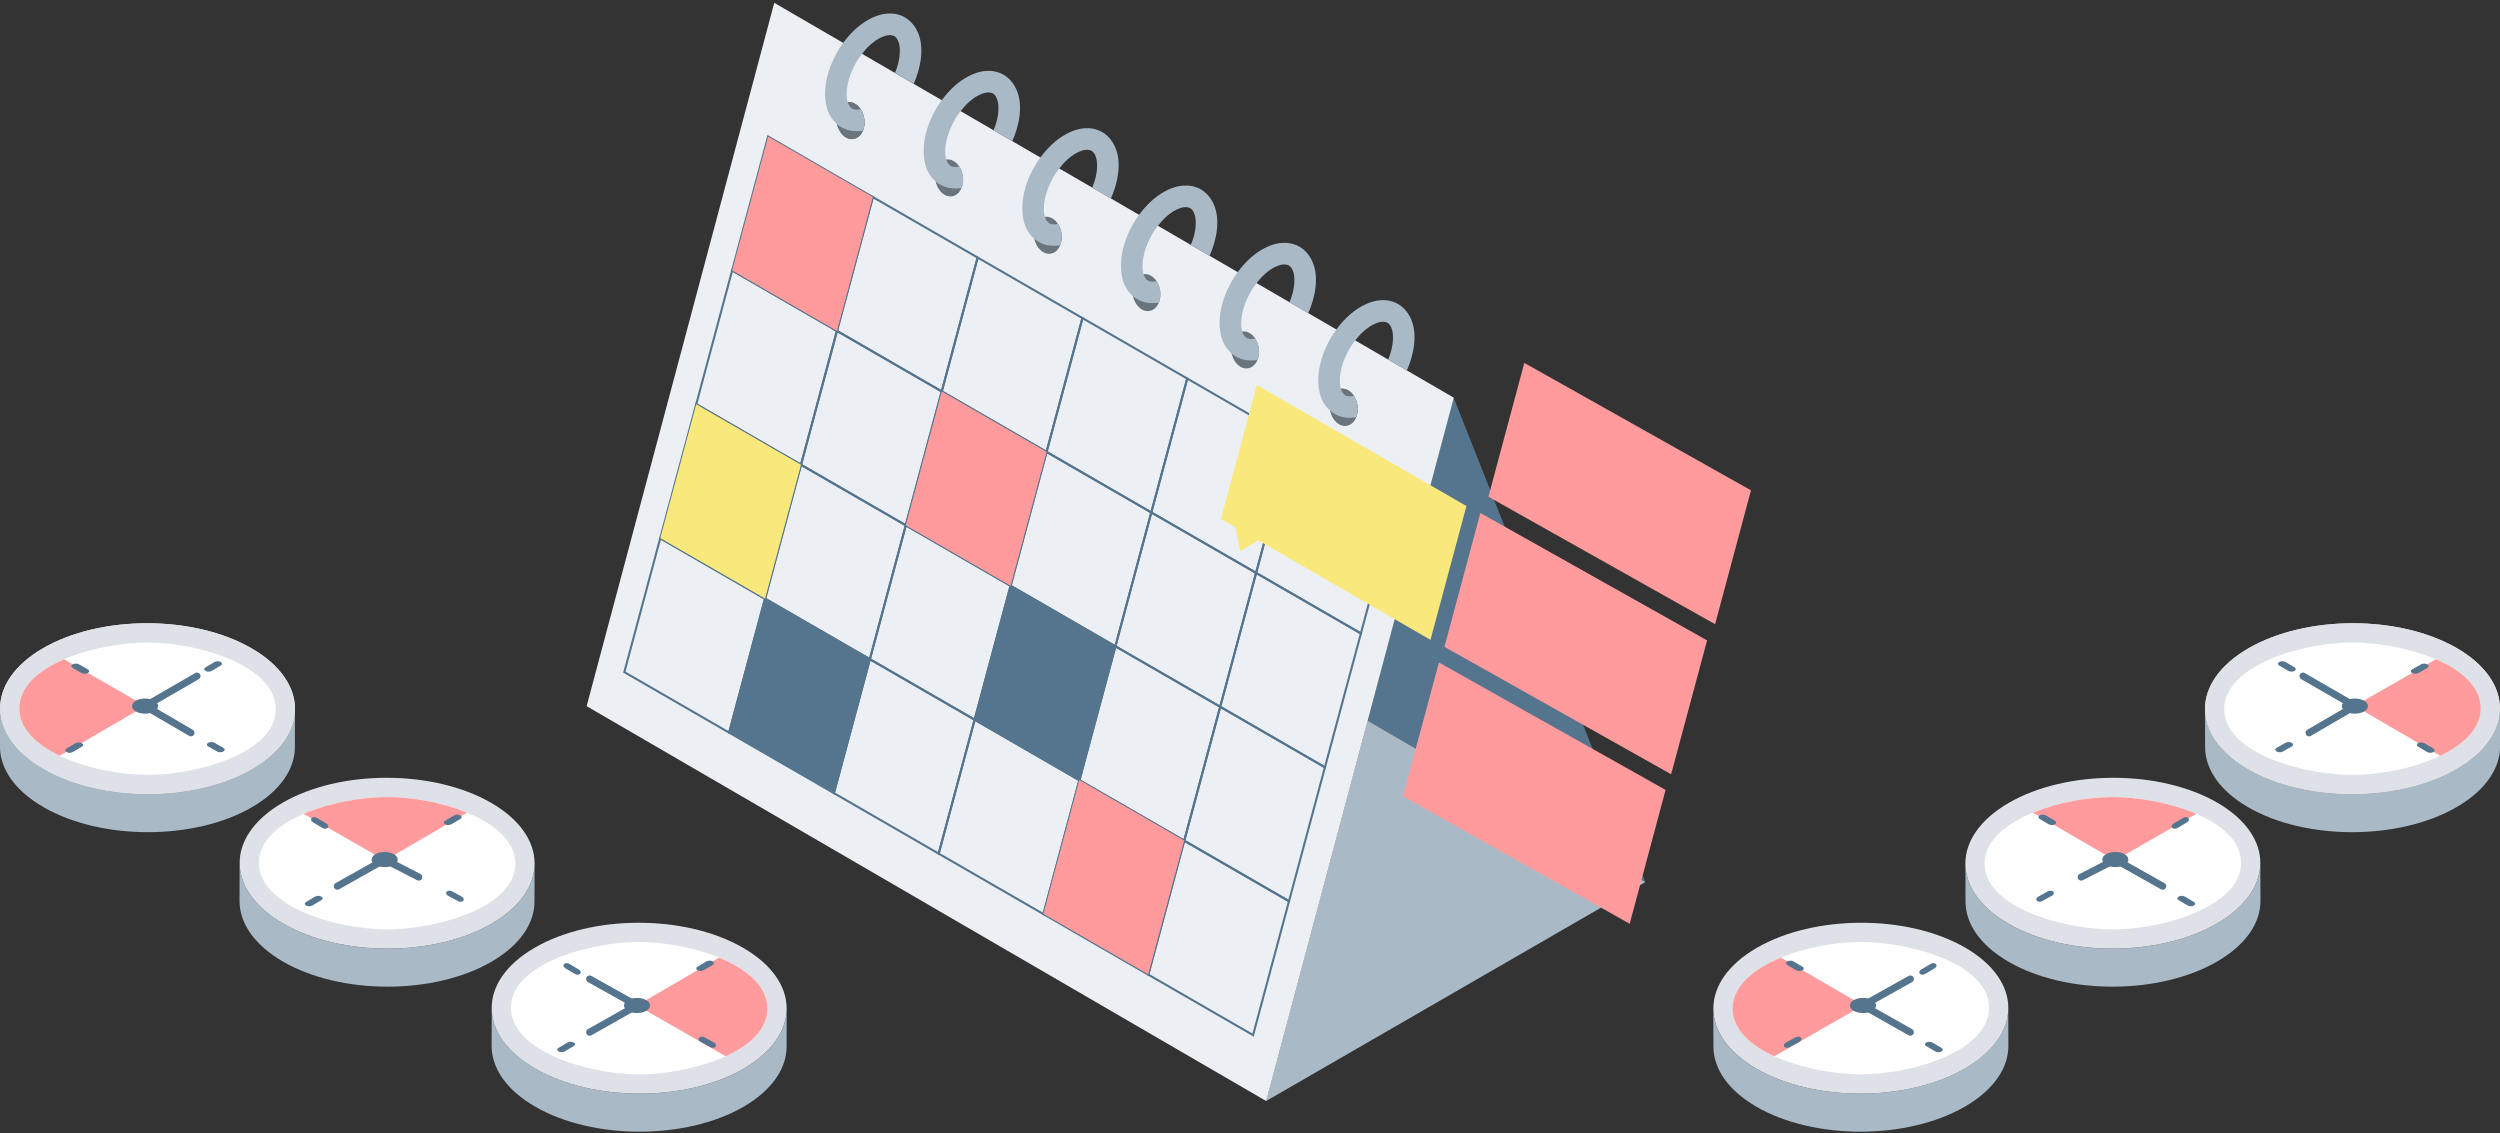 <?xml version="1.0" encoding="UTF-8"?>
<svg width="406" height="184" version="1.1" viewBox="0 0 406 184" xml:space="preserve" xmlns="http://www.w3.org/2000/svg">
<rect x="0" y="0" width="406" height="184" fill="#333333" stroke="none"/>
<style type="text/css">
	.st0{fill:#55748D;}
	.st1{fill:#AAB9C6;}
	.st2{fill:#ECF0F4;}
	.st3{fill:#6A747C;}
	.st4{fill:none;stroke:#55748D;stroke-width:0.34;stroke-miterlimit:10;}
	.st5{fill:#FF9B9D;}
	.st6{fill:#F9E87B;}
	.st7{fill:#DEE2E8;}
	.st8{fill:#FFFFFF;}
	.st9{fill:none;stroke:#55748D;stroke-width:1.149;stroke-linecap:round;stroke-miterlimit:10;}
</style>









<g id="color_guide" transform="translate(-245,-32)">
	
		<polygon class="st0" points="481.08 96.59 512.2 175.25 467.09 149.03" fill="#55748d"/>
		<polygon class="st1" points="467.09 149.03 512.2 175.25 450.61 210.81" fill="#aab9c6"/>
		<path class="st2" d="m393.38 45.62-3.04-1.77-5.35-3.11c-4.06-2.36-0.85-0.49-14.25-8.28l-30.47 114.22 110.36 64.13 30.47-114.22z" fill="#ecf0f4"/>
		
			
				
					
						<path class="st0" d="m385.28 52.82c-0.04 0.14-0.08 0.27-0.13 0.39-0.51 1.24-1.68 1.74-2.76 1.12-0.72-0.42-1.23-1.23-1.44-2.15-0.14-0.6-0.14-1.24 0.02-1.84 0.27-1.01 0.93-1.64 1.69-1.75 0.38-0.06 0.8 0.02 1.2 0.25 0.36 0.21 0.67 0.51 0.91 0.88 0.56 0.85 0.79 2.04 0.51 3.1z" fill="#55748d"/>
					
					
						<path class="st3" d="m385.28 52.82c-0.04 0.14-0.08 0.27-0.13 0.39-0.51 1.24-1.68 1.74-2.76 1.12-0.72-0.42-1.23-1.23-1.44-2.15-0.14-0.6-0.14-1.24 0.02-1.84 0.27-1.01 0.93-1.64 1.69-1.75 0.38-0.06 0.8 0.02 1.2 0.25 0.36 0.21 0.67 0.51 0.91 0.88 0.56 0.85 0.79 2.04 0.51 3.1z" fill="#6a747c"/>
					
				
				<path class="st1" d="m394.04 37.2c-1.08-2.3-3.02-3.15-4.95-2.99-1.22 0.07-2.55 0.64-3.59 1.3-3.5 2.24-6.44 7.11-6.51 11.6 0 1.89 0.49 3.24 0.97 3.91 0.7 1.12 1.8 1.94 3.16 2.19 0.7 0.15 1.74 0.09 2.03 0 0.05-0.12 0.1-0.26 0.13-0.39 0.29-1.06 0.06-2.25-0.5-3.1-0.48 0.12-0.96 0.16-1.39-0.07-0.37-0.23-0.53-0.55-0.69-0.95 0 0-0.08-0.23-0.14-0.57-0.31-2.01 0.5-4.28 1.51-6.04 0.37-0.67 1.31-1.96 2.2-2.75l0.02-0.03c0.12-0.1 0.22-0.19 0.33-0.28 0.49-0.39 0.86-0.66 1.47-0.95 0.31-0.15 0.66-0.28 1.07-0.35 0.37-0.06 0.74-0.02 1.08 0.14 0.28 0.18 0.43 0.39 0.59 0.71 0.29 0.66 0.32 1.22 0.3 1.93-0.04 1.15-0.33 2.25-0.78 3.33 0 0.01-0.01 0.01-0.01 0.02l3.04 1.77c1.14-2.55 1.79-5.9 0.66-8.43z" fill="#aab9c6"/>
			
			
				<path class="st3" d="m401.29 62.13c-0.04 0.14-0.08 0.27-0.13 0.39-0.5 1.24-1.68 1.74-2.76 1.12-0.72-0.42-1.23-1.23-1.44-2.15-0.13-0.6-0.14-1.24 0.02-1.84 0.27-1.01 0.93-1.64 1.69-1.75 0.39-0.06 0.8 0.02 1.2 0.25 0.36 0.21 0.67 0.51 0.91 0.88 0.57 0.85 0.8 2.04 0.51 3.1z" fill="#6a747c"/>
				<path class="st1" d="m410.05 46.51c-1.06-2.31-3.02-3.13-4.95-2.99-1.22 0.08-2.55 0.64-3.59 1.3-3.5 2.24-6.47 7.11-6.51 11.6-0.02 1.89 0.49 3.24 0.97 3.91 0.7 1.12 1.8 1.92 3.16 2.19 0.7 0.14 1.74 0.09 2.03 0 0.05-0.12 0.09-0.26 0.13-0.39 0.28-1.06 0.06-2.25-0.5-3.1-0.48 0.12-0.96 0.16-1.39-0.07-0.37-0.23-0.53-0.55-0.69-0.95 0 0-0.08-0.23-0.14-0.57-0.31-2.01 0.52-4.27 1.51-6.04 0.38-0.67 1.31-1.96 2.2-2.75l0.02-0.03c0.12-0.1 0.22-0.19 0.33-0.28 0.48-0.4 0.85-0.66 1.47-0.95 0.31-0.15 0.66-0.28 1.07-0.35 0.37-0.06 0.74-0.02 1.08 0.14 0.28 0.18 0.43 0.39 0.59 0.71 0.29 0.66 0.32 1.22 0.3 1.93-0.03 1.15-0.33 2.25-0.78 3.33 0 0.01-0.01 0.01-0.01 0.02l3.04 1.77c1.15-2.55 1.82-5.91 0.66-8.43z" fill="#aab9c6"/>
			
			
				<path class="st3" d="m417.31 71.44c-0.04 0.14-0.08 0.27-0.13 0.39-0.5 1.24-1.68 1.74-2.76 1.12-0.72-0.42-1.23-1.23-1.44-2.15-0.13-0.6-0.14-1.24 0.02-1.84 0.27-1.01 0.93-1.64 1.69-1.75 0.39-0.06 0.8 0.02 1.2 0.25 0.36 0.21 0.67 0.51 0.91 0.88 0.57 0.85 0.8 2.04 0.51 3.1z" fill="#6a747c"/>
				<path class="st1" d="m426.07 55.82c-1.06-2.31-3.02-3.13-4.95-2.99-1.22 0.08-2.55 0.64-3.59 1.3-3.5 2.24-6.47 7.11-6.51 11.6-0.02 1.89 0.49 3.24 0.97 3.91 0.7 1.12 1.8 1.92 3.16 2.19 0.7 0.14 1.74 0.09 2.03 0 0.05-0.12 0.09-0.26 0.13-0.39 0.28-1.06 0.06-2.25-0.5-3.1-0.48 0.12-0.96 0.16-1.39-0.07-0.37-0.23-0.53-0.55-0.69-0.95 0 0-0.08-0.23-0.14-0.57-0.31-2.01 0.52-4.27 1.51-6.04 0.38-0.67 1.31-1.96 2.2-2.75l0.02-0.03c0.12-0.1 0.22-0.19 0.33-0.28 0.48-0.4 0.85-0.66 1.47-0.95 0.31-0.15 0.66-0.28 1.07-0.35 0.37-0.06 0.74-0.02 1.08 0.14 0.28 0.18 0.43 0.39 0.59 0.71 0.29 0.66 0.32 1.22 0.3 1.93-0.03 1.15-0.33 2.25-0.78 3.33 0 0.01-0.01 0.01-0.01 0.02l3.04 1.77c1.14-2.55 1.82-5.91 0.66-8.43z" fill="#aab9c6"/>
			
			
				<path class="st3" d="m433.33 80.75c-0.04 0.14-0.08 0.27-0.13 0.39-0.5 1.24-1.68 1.74-2.76 1.12-0.72-0.42-1.23-1.23-1.44-2.15-0.13-0.6-0.14-1.24 0.02-1.84 0.27-1.01 0.93-1.64 1.69-1.75 0.39-0.06 0.8 0.02 1.2 0.25 0.36 0.21 0.67 0.51 0.91 0.88 0.56 0.85 0.8 2.04 0.51 3.1z" fill="#6a747c"/>
				<path class="st1" d="m442.09 65.13c-1.06-2.31-3.02-3.13-4.95-2.99-1.22 0.08-2.55 0.64-3.59 1.3-3.5 2.24-6.47 7.11-6.51 11.6-0.02 1.89 0.49 3.24 0.97 3.91 0.7 1.12 1.8 1.92 3.16 2.19 0.7 0.14 1.74 0.09 2.03 0 0.05-0.12 0.09-0.26 0.13-0.39 0.28-1.06 0.06-2.25-0.5-3.1-0.48 0.12-0.96 0.16-1.39-0.07-0.37-0.23-0.53-0.55-0.69-0.95 0 0-0.08-0.23-0.14-0.57-0.31-2.01 0.52-4.27 1.51-6.04 0.38-0.67 1.31-1.96 2.2-2.75l0.02-0.03c0.12-0.1 0.22-0.19 0.33-0.28 0.48-0.4 0.85-0.66 1.47-0.95 0.31-0.15 0.66-0.28 1.07-0.35 0.37-0.06 0.74-0.02 1.08 0.14 0.28 0.18 0.43 0.39 0.59 0.71 0.29 0.66 0.32 1.22 0.3 1.93-0.03 1.15-0.33 2.25-0.78 3.33 0 0.01-0.01 0.01-0.01 0.02l3.04 1.77c1.14-2.55 1.82-5.92 0.66-8.43z" fill="#aab9c6"/>
			
			
				<path class="st3" d="m449.35 90.06c-0.04 0.14-0.08 0.27-0.13 0.39-0.5 1.24-1.68 1.74-2.76 1.12-0.72-0.42-1.23-1.23-1.44-2.15-0.13-0.6-0.14-1.24 0.02-1.84 0.27-1.01 0.93-1.64 1.69-1.75 0.39-0.06 0.8 0.02 1.2 0.25 0.36 0.21 0.67 0.51 0.91 0.88 0.56 0.85 0.79 2.04 0.51 3.1z" fill="#6a747c"/>
				<path class="st1" d="m458.11 74.44c-1.06-2.31-3.02-3.13-4.95-2.99-1.22 0.08-2.55 0.64-3.59 1.3-3.5 2.24-6.47 7.11-6.51 11.6-0.02 1.89 0.49 3.24 0.97 3.91 0.7 1.12 1.8 1.92 3.16 2.19 0.7 0.14 1.74 0.09 2.03 0 0.05-0.12 0.09-0.26 0.13-0.39 0.28-1.06 0.06-2.25-0.5-3.1-0.48 0.12-0.96 0.16-1.39-0.07-0.37-0.23-0.53-0.55-0.69-0.95 0 0-0.08-0.23-0.14-0.57-0.31-2.01 0.52-4.27 1.51-6.04 0.38-0.67 1.31-1.96 2.2-2.75l0.02-0.03c0.12-0.1 0.22-0.19 0.33-0.28 0.48-0.4 0.85-0.66 1.47-0.95 0.31-0.15 0.66-0.28 1.07-0.35 0.37-0.06 0.74-0.02 1.08 0.14 0.28 0.18 0.43 0.39 0.59 0.71 0.29 0.66 0.32 1.22 0.3 1.93-0.03 1.15-0.33 2.25-0.78 3.33 0 0.01-0.01 0.01-0.01 0.02l3.04 1.77c1.14-2.55 1.82-5.92 0.66-8.43z" fill="#aab9c6"/>
			
			
				
					
						<path class="st0" d="m465.37 99.37c-0.04 0.14-0.08 0.27-0.13 0.39-0.51 1.24-1.68 1.74-2.76 1.12-0.72-0.42-1.23-1.23-1.44-2.15-0.14-0.6-0.14-1.24 0.02-1.84 0.27-1.01 0.93-1.64 1.69-1.75 0.38-0.06 0.8 0.02 1.2 0.25 0.36 0.21 0.67 0.51 0.91 0.88 0.56 0.85 0.79 2.04 0.51 3.1z" fill="#55748d"/>
					
					
						<path class="st3" d="m465.37 99.37c-0.04 0.14-0.08 0.27-0.13 0.39-0.51 1.24-1.68 1.74-2.76 1.12-0.72-0.42-1.23-1.23-1.44-2.15-0.14-0.6-0.14-1.24 0.02-1.84 0.27-1.01 0.93-1.64 1.69-1.75 0.38-0.06 0.8 0.02 1.2 0.25 0.36 0.21 0.67 0.51 0.91 0.88 0.56 0.85 0.79 2.04 0.51 3.1z" fill="#6a747c"/>
					
				
				<path class="st1" d="m474.13 83.75c-1.08-2.3-3.02-3.15-4.95-2.99-1.22 0.07-2.55 0.64-3.59 1.3-3.5 2.24-6.44 7.11-6.51 11.6 0 1.89 0.49 3.24 0.97 3.91 0.7 1.12 1.8 1.94 3.16 2.19 0.7 0.15 1.74 0.09 2.03 0 0.05-0.12 0.1-0.26 0.13-0.39 0.29-1.06 0.06-2.25-0.5-3.1-0.48 0.12-0.96 0.16-1.39-0.07-0.37-0.23-0.53-0.55-0.69-0.95 0 0-0.08-0.23-0.14-0.57-0.31-2.01 0.5-4.28 1.51-6.04 0.37-0.67 1.31-1.96 2.2-2.75l0.02-0.03c0.12-0.1 0.22-0.19 0.33-0.28 0.49-0.39 0.86-0.66 1.47-0.95 0.31-0.15 0.66-0.28 1.07-0.35 0.37-0.06 0.74-0.02 1.08 0.14 0.28 0.18 0.43 0.39 0.59 0.71 0.29 0.66 0.32 1.22 0.3 1.93-0.04 1.15-0.33 2.25-0.78 3.33 0 0.01-0.01 0.01-0.01 0.02l3.04 1.77c1.14-2.55 1.79-5.91 0.66-8.43z" fill="#aab9c6"/>
			
		
		<g fill="none" stroke="#55748d" stroke-miterlimit="10" stroke-width=".34">
			<polygon class="st4" points="358.07 97.65 363.9 75.92 380.92 85.74 375.08 107.48"/>
			<polygon class="st4" points="352.23 119.39 358.07 97.65 375.08 107.48 369.25 129.22"/>
			<polygon class="st4" points="346.39 141.15 352.22 119.42 369.24 129.24 363.41 150.98"/>
			</g>
				<polygon class="st4" points="363.41 150.98 369.24 129.24 386.26 139.07 380.42 160.8" fill="none" stroke="#55748d" stroke-miterlimit="10" stroke-width=".34"/>
			
			
				<polygon class="st4" points="369.25 129.22 375.08 107.48 392.1 117.31 386.27 139.04" fill="none" stroke="#55748d" stroke-miterlimit="10" stroke-width=".34"/>
			
			
				<polygon class="st4" points="380.42 160.8 386.26 139.07 403.28 148.89 397.44 170.63" fill="none" stroke="#55748d" stroke-miterlimit="10" stroke-width=".34"/>
			
			
				<polygon class="st4" points="375.08 107.48 380.92 85.74 397.94 95.57 392.1 117.31" fill="none" stroke="#55748d" stroke-miterlimit="10" stroke-width=".34"/>
			
			
				<polygon class="st4" points="386.27 139.04 392.1 117.31 409.12 127.13 403.29 148.87" fill="none" stroke="#55748d" stroke-miterlimit="10" stroke-width=".34"/>
			
			
				<polygon class="st4" points="380.92 85.74 386.75 64.01 403.77 73.83 397.94 95.57" fill="none" stroke="#55748d" stroke-miterlimit="10" stroke-width=".34"/>
			
			
				<polygon class="st4" points="397.44 170.63 403.28 148.89 420.29 158.72 414.46 180.45" fill="none" stroke="#55748d" stroke-miterlimit="10" stroke-width=".34"/>
			
			
				<polygon class="st4" points="392.1 117.31 397.94 95.57 414.96 105.39 409.12 127.13" fill="none" stroke="#55748d" stroke-miterlimit="10" stroke-width=".34"/>
			
			
				<polygon class="st4" points="403.29 148.87 409.12 127.13 426.14 136.96 420.3 158.69" fill="none" stroke="#55748d" stroke-miterlimit="10" stroke-width=".34"/>
			
			
				<polygon class="st4" points="397.94 95.57 403.77 73.83 420.79 83.66 414.96 105.39" fill="none" stroke="#55748d" stroke-miterlimit="10" stroke-width=".34"/>
			
			
				<polygon class="st4" points="414.46 180.45 420.29 158.72 437.31 168.54 431.48 190.28" fill="none" stroke="#55748d" stroke-miterlimit="10" stroke-width=".34"/>
			
			
				<polygon class="st4" points="409.12 127.13 414.96 105.39 431.97 115.22 426.14 136.96" fill="none" stroke="#55748d" stroke-miterlimit="10" stroke-width=".34"/>
			
			
				<polygon class="st4" points="420.3 158.69 426.14 136.96 443.16 146.78 437.32 168.52" fill="none" stroke="#55748d" stroke-miterlimit="10" stroke-width=".34"/>
			
			
				<polygon class="st4" points="414.96 105.39 420.79 83.66 437.81 93.48 431.97 115.22" fill="none" stroke="#55748d" stroke-miterlimit="10" stroke-width=".34"/>
			
			
				<polygon class="st4" points="431.48 190.28 437.31 168.54 454.33 178.37 448.5 200.1" fill="none" stroke="#55748d" stroke-miterlimit="10" stroke-width=".34"/>
			
			
				<polygon class="st4" points="426.14 136.96 431.97 115.22 448.99 125.04 443.16 146.78" fill="none" stroke="#55748d" stroke-miterlimit="10" stroke-width=".34"/>
			
			
				<polygon class="st4" points="437.32 168.52 443.16 146.78 460.17 156.61 454.34 178.34" fill="none" stroke="#55748d" stroke-miterlimit="10" stroke-width=".34"/>
			<g fill="none" stroke="#55748d" stroke-miterlimit="10" stroke-width=".34">
			<polygon class="st4" points="363.9 75.92 369.74 54.18 386.75 64.01 380.92 85.74"/>
			<polygon class="st4" points="448.99 125.04 454.82 103.31 471.84 113.13 466.01 134.87"/>
			<polygon class="st4" points="431.97 115.22 437.81 93.48 454.82 103.31 448.99 125.04"/>
			<polygon class="st4" points="443.16 146.78 448.99 125.04 466.01 134.87 460.17 156.61"/>
		</g>
		
			<polygon class="st5" points="392.1 117.31 397.94 95.57 414.96 105.39 409.12 127.13" fill="#ff9b9d"/>
			<polygon class="st5" points="414.45 180.41 420.28 158.67 437.3 168.5 431.47 190.23" fill="#ff9b9d"/>
			<polygon class="st0" points="403.28 148.87 409.12 127.13 426.14 136.96 420.3 158.69" fill="#55748d"/>
			<polygon class="st5" points="363.9 75.92 369.74 54.18 386.75 64.01 380.92 85.74" fill="#ff9b9d"/>
			<polygon class="st6" points="352.23 119.39 358.07 97.66 375.08 107.48 369.25 129.21" fill="#f9e87b"/>
			<polygon class="st0" points="363.41 150.98 369.24 129.24 386.26 139.07 380.42 160.8" fill="#55748d"/>
		
		<g fill="#ff9b9d">
			<polygon class="st5" points="479.58 137.05 485.41 115.31 522.23 136 516.39 157.74"/>
			<polygon class="st5" points="472.84 161.32 478.68 139.59 515.49 160.28 509.66 182.02"/>
			<polygon class="st5" points="486.72 112.67 492.55 90.94 529.36 111.63 523.53 133.37"/>
			</g><polygon class="st6" points="443.28 116.26 445.65 117.63 446.42 121.49 449.33 119.75 477.31 135.91 483.15 114.18 449.11 94.53" fill="#f9e87b"/>
		
		
			
				
					<path class="st1" d="m292.91 147.16-0.02 6.18c-0.01 3.53-2.33 7.05-6.96 9.74-9.32 5.42-24.49 5.42-33.87 0-4.72-2.73-7.08-6.3-7.07-9.88l0.02-6.18c-0.01 3.57 2.35 7.15 7.07 9.88 9.38 5.42 24.55 5.42 33.87 0 4.64-2.69 6.95-6.21 6.96-9.74z" fill="#aab9c6"/>
				
				
					<path class="st7" d="m285.84 137.28c9.38 5.42 9.44 14.2 0.11 19.62s-24.49 5.42-33.87 0-9.43-14.2-0.11-19.62c9.33-5.42 24.49-5.42 33.87 0z" fill="#dee2e8"/>
					<path class="st8" d="m269.04 157.84c-8.76 0-20.89-3.93-20.9-10.78-0.01-7.31 13.16-10.71 20.74-10.71 8.8 0 20.89 3.95 20.9 10.79 0.02 7.3-13.15 10.7-20.74 10.7z" fill="#fff"/>
				
				<path class="st7" d="m285.84 137.28c9.38 5.42 9.44 14.2 0.11 19.62s-24.49 5.42-33.87 0-9.43-14.2-0.11-19.62c9.33-5.42 24.49-5.42 33.87 0z" fill="#dee2e8"/>
				<path class="st8" d="m269.04 157.84c-8.76 0-20.89-3.93-20.9-10.78-0.01-7.31 13.16-10.71 20.74-10.71 8.8 0 20.89 3.95 20.9 10.79 0.02 7.3-13.15 10.7-20.74 10.7z" fill="#fff"/>
				<path class="st5" d="m268.61 146.64-13.91 8.1c-3.82-1.83-6.56-4.43-6.57-7.68 0-3.58 3.16-6.22 7.27-7.99z" fill="#ff9b9d"/>
				
					<g fill="#55748d">
						<path class="st0" d="m278.81 152.63c0.28-0.16 0.73-0.17 1.01-0.01l1.46 0.83c0.28 0.16 0.28 0.42 0 0.59-0.28 0.16-0.73 0.17-1.01 0.01l-1.46-0.83c-0.28-0.16-0.28-0.43 0-0.59z"/>
						<path class="st0" d="m259.27 141.3c-0.28 0.16-0.73 0.17-1.01 0.01l-1.46-0.83c-0.28-0.16-0.28-0.42 0-0.59 0.28-0.16 0.73-0.17 1.01-0.01l1.46 0.83c0.29 0.16 0.28 0.42 0 0.59z"/>
						<path class="st0" d="m280.84 140.09-1.45 0.86c-0.28 0.16-0.73 0.17-1.01 0.01s-0.28-0.42 0-0.59l1.45-0.86c0.28-0.16 0.73-0.17 1.01-0.01s0.28 0.43 0 0.59z"/>
						<path class="st0" d="m258.28 153.27-1.45 0.86c-0.28 0.16-0.73 0.17-1.01 0.01s-0.28-0.42 0-0.59l1.45-0.86c0.28-0.16 0.73-0.17 1.01-0.01 0.28 0.17 0.28 0.43 0 0.59z"/>
					</g>
					<ellipse class="st0" cx="268.56" cy="146.67" rx="2.12" ry="1.23" fill="#55748d"/>
					<line class="st9" x1="268.56" x2="276.99" y1="146.67" y2="141.8" fill="none" stroke="#55748d" stroke-linecap="round" stroke-miterlimit="10" stroke-width="1.149"/>
					<line class="st9" x1="268.56" x2="276.01" y1="146.67" y2="151.01" fill="none" stroke="#55748d" stroke-linecap="round" stroke-miterlimit="10" stroke-width="1.149"/>
				
			
			
				
					<path class="st1" d="m331.82 172.25-0.02 6.18c-0.01 3.53-2.33 7.05-6.96 9.74-9.32 5.42-24.49 5.42-33.87 0-4.72-2.73-7.08-6.3-7.07-9.88l0.02-6.18c-0.01 3.57 2.35 7.15 7.07 9.88 9.38 5.42 24.55 5.42 33.87 0 4.63-2.69 6.95-6.21 6.96-9.74z" fill="#aab9c6"/>
				
				<path class="st7" d="m324.75 162.37c9.38 5.42 9.44 14.2 0.11 19.62-9.32 5.42-24.49 5.42-33.87 0s-9.43-14.2-0.11-19.62c9.32-5.41 24.48-5.41 33.87 0z" fill="#dee2e8"/>
				<path class="st8" d="m307.95 182.93c-8.76 0-20.89-3.93-20.9-10.78-0.01-7.31 13.16-10.71 20.74-10.71 8.8 0 20.89 3.95 20.9 10.79 0.01 7.3-13.15 10.7-20.74 10.7z" fill="#fff"/>
				<path class="st5" d="m320.85 163.97-13.33 7.76-13.2-7.57c4.28-1.84 9.6-2.72 13.47-2.72 4.16 0 9.05 0.88 13.06 2.53z" fill="#ff9b9d"/>
				
					<g fill="#55748d">
						<path class="st0" d="m317.54 176.81c0.18-0.2 0.57-0.22 0.88-0.06l1.58 0.87c0.3 0.17 0.41 0.46 0.23 0.66s-0.57 0.22-0.88 0.06l-1.58-0.87c-0.31-0.16-0.41-0.46-0.23-0.66z"/>
						<path class="st0" d="m295.6 164.86c0.18-0.2 0.56-0.22 0.86-0.04l1.55 0.92c0.3 0.18 0.4 0.48 0.22 0.68s-0.56 0.22-0.86 0.04l-1.55-0.92c-0.3-0.17-0.39-0.48-0.22-0.68z"/>
						<path class="st0" d="m319.75 165-1.45 0.86c-0.28 0.16-0.73 0.17-1.01 0.01s-0.28-0.42 0-0.59l1.45-0.86c0.28-0.16 0.73-0.17 1.01-0.01 0.28 0.17 0.28 0.43 0 0.59z"/>
						<path class="st0" d="m297.18 178.19-1.45 0.86c-0.28 0.16-0.73 0.17-1.01 0.01s-0.28-0.42 0-0.59l1.45-0.86c0.28-0.16 0.73-0.17 1.01-0.01s0.28 0.42 0 0.59z"/>
					</g>
					<ellipse class="st0" cx="307.47" cy="171.59" rx="2.12" ry="1.23" fill="#55748d"/>
					<line class="st9" x1="307.47" x2="313.01" y1="171.59" y2="174.44" fill="none" stroke="#55748d" stroke-linecap="round" stroke-miterlimit="10" stroke-width="1.149"/>
					<line class="st9" x1="307.47" x2="299.78" y1="171.59" y2="175.92" fill="none" stroke="#55748d" stroke-linecap="round" stroke-miterlimit="10" stroke-width="1.149"/>
				
			
			
				
					<path class="st1" d="m372.76 195.8-0.02 6.18c-0.01 3.53-2.33 7.05-6.96 9.74-9.32 5.42-24.49 5.42-33.87 0-4.72-2.73-7.08-6.3-7.07-9.88l0.02-6.18c-0.01 3.57 2.35 7.15 7.07 9.88 9.38 5.42 24.55 5.42 33.87 0 4.63-2.69 6.95-6.22 6.96-9.74z" fill="#aab9c6"/>
				
				<path class="st7" d="m365.68 185.92c9.38 5.42 9.44 14.2 0.11 19.62-9.32 5.42-24.49 5.42-33.87 0s-9.43-14.2-0.11-19.62c9.33-5.42 24.49-5.42 33.87 0z" fill="#dee2e8"/>
				<path class="st8" d="m348.88 206.47c-8.76 0-20.89-3.93-20.9-10.78-0.01-7.31 13.16-10.71 20.74-10.71 8.8 0 20.89 3.95 20.9 10.79 0.02 7.3-13.15 10.7-20.74 10.7z" fill="#fff"/>
				<path class="st5" d="m369.63 195.77c0 3.44-2.91 6.01-6.78 7.77l-14.4-8.26 13.33-7.76c4.47 1.83 7.84 4.64 7.85 8.25z" fill="#ff9b9d"/>
				
					<g fill="#55748d">
						<path class="st0" d="m358.53 200.52c0.18-0.2 0.57-0.22 0.88-0.06l1.58 0.87c0.3 0.17 0.41 0.46 0.23 0.66s-0.57 0.22-0.88 0.06l-1.58-0.87c-0.31-0.17-0.41-0.46-0.23-0.66z"/>
						<path class="st0" d="m336.59 188.57c0.18-0.2 0.56-0.22 0.86-0.04l1.55 0.92c0.3 0.18 0.4 0.48 0.22 0.68s-0.56 0.22-0.86 0.04l-1.55-0.92c-0.3-0.18-0.4-0.48-0.22-0.68z"/>
						<path class="st0" d="m360.74 188.71-1.45 0.86c-0.28 0.16-0.73 0.17-1.01 0.01s-0.28-0.42 0-0.59l1.45-0.86c0.28-0.16 0.73-0.17 1.01-0.01 0.27 0.16 0.27 0.42 0 0.59z"/>
						<path class="st0" d="m338.17 201.89-1.45 0.86c-0.28 0.16-0.73 0.17-1.01 0.01s-0.28-0.42 0-0.59l1.45-0.86c0.28-0.16 0.73-0.17 1.01-0.01s0.28 0.43 0 0.59z"/>
					</g>
					<ellipse class="st0" cx="348.45" cy="195.29" rx="2.12" ry="1.23" fill="#55748d"/>
					<line class="st9" x1="348.45" x2="340.76" y1="195.29" y2="190.99" fill="none" stroke="#55748d" stroke-linecap="round" stroke-miterlimit="10" stroke-width="1.149"/>
					<line class="st9" x1="348.45" x2="340.76" y1="195.29" y2="199.63" fill="none" stroke="#55748d" stroke-linecap="round" stroke-miterlimit="10" stroke-width="1.149"/>
				
			
		
		
			
				
					<path class="st1" d="m603.09 147.16 0.02 6.18c0.01 3.53 2.33 7.05 6.96 9.74 9.32 5.42 24.49 5.42 33.87 0 4.72-2.73 7.08-6.3 7.07-9.88l-0.02-6.18c0.01 3.57-2.35 7.15-7.07 9.88-9.38 5.42-24.55 5.42-33.87 0-4.64-2.69-6.95-6.21-6.96-9.74z" fill="#aab9c6"/>
				
				
					<path class="st7" d="m610.16 137.28c-9.38 5.42-9.44 14.2-0.11 19.62s24.49 5.42 33.87 0 9.43-14.2 0.11-19.62c-9.33-5.42-24.49-5.42-33.87 0z" fill="#dee2e8"/>
					<path class="st8" d="m626.96 157.84c8.76 0 20.89-3.93 20.9-10.78 0.01-7.31-13.16-10.71-20.74-10.71-8.8 0-20.89 3.95-20.9 10.79-0.02 7.3 13.15 10.7 20.74 10.7z" fill="#fff"/>
				
				<path class="st7" d="m610.16 137.28c-9.38 5.42-9.44 14.2-0.11 19.62s24.49 5.42 33.87 0 9.43-14.2 0.11-19.62c-9.33-5.42-24.49-5.42-33.87 0z" fill="#dee2e8"/>
				<path class="st8" d="m626.96 157.84c8.76 0 20.89-3.93 20.9-10.78 0.01-7.31-13.16-10.71-20.74-10.71-8.8 0-20.89 3.95-20.9 10.79-0.02 7.3 13.15 10.7 20.74 10.7z" fill="#fff"/>
				<path class="st5" d="m627.39 146.64 13.91 8.1c3.82-1.83 6.56-4.43 6.57-7.68 0-3.58-3.16-6.22-7.27-7.99z" fill="#ff9b9d"/>
				
					<g fill="#55748d">
						<path class="st0" d="m617.19 152.63c-0.28-0.16-0.73-0.17-1.01-0.01l-1.46 0.83c-0.28 0.16-0.28 0.42 0 0.59s0.73 0.17 1.01 0.01l1.46-0.83c0.28-0.16 0.28-0.43 0-0.59z"/>
						<path class="st0" d="m636.73 141.3c0.28 0.16 0.73 0.17 1.01 0.01l1.46-0.83c0.28-0.16 0.28-0.42 0-0.59-0.28-0.16-0.73-0.17-1.01-0.01l-1.46 0.83c-0.28 0.16-0.28 0.42 0 0.59z"/>
						<path class="st0" d="m615.16 140.09 1.45 0.86c0.28 0.16 0.73 0.17 1.01 0.01s0.28-0.42 0-0.59l-1.45-0.86c-0.28-0.16-0.73-0.17-1.01-0.01s-0.28 0.43 0 0.59z"/>
						<path class="st0" d="m637.72 153.27 1.45 0.86c0.28 0.16 0.73 0.17 1.01 0.01s0.28-0.42 0-0.59l-1.45-0.86c-0.28-0.16-0.73-0.17-1.01-0.01-0.28 0.17-0.28 0.43 0 0.59z"/>
					</g>
					<ellipse class="st0" cx="627.44" cy="146.67" rx="2.12" ry="1.23" fill="#55748d"/>
					<line class="st9" x1="627.44" x2="619.01" y1="146.67" y2="141.8" fill="none" stroke="#55748d" stroke-linecap="round" stroke-miterlimit="10" stroke-width="1.149"/>
					<line class="st9" x1="627.44" x2="619.99" y1="146.67" y2="151.01" fill="none" stroke="#55748d" stroke-linecap="round" stroke-miterlimit="10" stroke-width="1.149"/>
				
			
			
				
					<path class="st1" d="m564.18 172.25 0.02 6.18c0.01 3.53 2.33 7.05 6.96 9.74 9.32 5.42 24.49 5.42 33.87 0 4.72-2.73 7.08-6.3 7.07-9.88l-0.02-6.18c0.01 3.57-2.35 7.15-7.07 9.88-9.38 5.42-24.55 5.42-33.87 0-4.63-2.69-6.95-6.21-6.96-9.74z" fill="#aab9c6"/>
				
				<path class="st7" d="m571.25 162.37c-9.38 5.42-9.44 14.2-0.11 19.62 9.32 5.42 24.49 5.42 33.87 0s9.43-14.2 0.11-19.62c-9.32-5.41-24.48-5.41-33.87 0z" fill="#dee2e8"/>
				<path class="st8" d="m588.05 182.93c8.76 0 20.89-3.93 20.9-10.78 0.01-7.31-13.16-10.71-20.74-10.71-8.8 0-20.89 3.95-20.9 10.79-0.01 7.3 13.15 10.7 20.74 10.7z" fill="#fff"/>
				<path class="st5" d="m575.15 163.97 13.33 7.76 13.2-7.57c-4.28-1.84-9.6-2.72-13.47-2.72-4.16 0-9.05 0.88-13.06 2.53z" fill="#ff9b9d"/>
				
					<g fill="#55748d">
						<path class="st0" d="m578.46 176.81c-0.18-0.2-0.57-0.22-0.88-0.06l-1.58 0.87c-0.3 0.17-0.41 0.46-0.23 0.66s0.57 0.22 0.88 0.06l1.58-0.87c0.31-0.16 0.41-0.46 0.23-0.66z"/>
						<path class="st0" d="m600.4 164.86c-0.18-0.2-0.56-0.22-0.86-0.04l-1.55 0.92c-0.3 0.18-0.4 0.48-0.22 0.68s0.56 0.22 0.86 0.04l1.55-0.92c0.3-0.17 0.39-0.48 0.22-0.68z"/>
						<path class="st0" d="m576.25 165 1.45 0.86c0.28 0.16 0.73 0.17 1.01 0.01s0.28-0.42 0-0.59l-1.45-0.86c-0.28-0.16-0.73-0.17-1.01-0.01-0.28 0.17-0.28 0.43 0 0.59z"/>
						<path class="st0" d="m598.82 178.19 1.45 0.86c0.28 0.16 0.73 0.17 1.01 0.01s0.28-0.42 0-0.59l-1.45-0.86c-0.28-0.16-0.73-0.17-1.01-0.01s-0.28 0.42 0 0.59z"/>
					</g>
					<ellipse class="st0" cx="588.53" cy="171.59" rx="2.12" ry="1.23" fill="#55748d"/>
					<line class="st9" x1="588.53" x2="582.99" y1="171.59" y2="174.44" fill="none" stroke="#55748d" stroke-linecap="round" stroke-miterlimit="10" stroke-width="1.149"/>
					<line class="st9" x1="588.53" x2="596.22" y1="171.59" y2="175.92" fill="none" stroke="#55748d" stroke-linecap="round" stroke-miterlimit="10" stroke-width="1.149"/>
				
			
			
				
					<path class="st1" d="m523.24 195.8 0.02 6.18c0.01 3.53 2.33 7.05 6.96 9.74 9.32 5.42 24.49 5.42 33.87 0 4.72-2.73 7.08-6.3 7.07-9.88l-0.02-6.18c0.01 3.57-2.35 7.15-7.07 9.88-9.38 5.42-24.55 5.42-33.87 0-4.63-2.69-6.95-6.22-6.96-9.74z" fill="#aab9c6"/>
				
				<path class="st7" d="m530.32 185.92c-9.38 5.42-9.44 14.2-0.11 19.62 9.32 5.42 24.49 5.42 33.87 0s9.43-14.2 0.11-19.62c-9.33-5.42-24.49-5.42-33.87 0z" fill="#dee2e8"/>
				<path class="st8" d="m547.12 206.47c8.76 0 20.89-3.93 20.9-10.78 0.01-7.31-13.16-10.71-20.74-10.71-8.8 0-20.89 3.95-20.9 10.79-0.02 7.3 13.15 10.7 20.74 10.7z" fill="#fff"/>
				<path class="st5" d="m526.37 195.77c0 3.44 2.91 6.01 6.78 7.77l14.4-8.26-13.33-7.76c-4.47 1.83-7.84 4.64-7.85 8.25z" fill="#ff9b9d"/>
				
					<g fill="#55748d">
						<path class="st0" d="m537.47 200.52c-0.18-0.2-0.57-0.22-0.88-0.06l-1.58 0.87c-0.3 0.17-0.41 0.46-0.23 0.66s0.57 0.22 0.88 0.06l1.58-0.87c0.31-0.17 0.41-0.46 0.23-0.66z"/>
						<path class="st0" d="m559.41 188.57c-0.18-0.2-0.56-0.22-0.86-0.04l-1.55 0.92c-0.3 0.18-0.4 0.48-0.22 0.68s0.56 0.22 0.86 0.04l1.55-0.92c0.3-0.18 0.4-0.48 0.22-0.68z"/>
						<path class="st0" d="m535.26 188.71 1.45 0.86c0.28 0.16 0.73 0.17 1.01 0.01s0.28-0.42 0-0.59l-1.45-0.86c-0.28-0.16-0.73-0.17-1.01-0.01-0.27 0.16-0.27 0.42 0 0.59z"/>
						<path class="st0" d="m557.83 201.89 1.45 0.86c0.28 0.16 0.73 0.17 1.01 0.01s0.28-0.42 0-0.59l-1.45-0.86c-0.28-0.16-0.73-0.17-1.01-0.01s-0.28 0.43 0 0.59z"/>
					</g>
					<ellipse class="st0" cx="547.55" cy="195.29" rx="2.12" ry="1.23" fill="#55748d"/>
					<line class="st9" x1="547.55" x2="555.24" y1="195.29" y2="190.99" fill="none" stroke="#55748d" stroke-linecap="round" stroke-miterlimit="10" stroke-width="1.149"/>
					<line class="st9" x1="547.55" x2="555.24" y1="195.29" y2="199.63" fill="none" stroke="#55748d" stroke-linecap="round" stroke-miterlimit="10" stroke-width="1.149"/>
				
			
		
	
</g>
<rect width="406" height="184" fill="none"/></svg>

